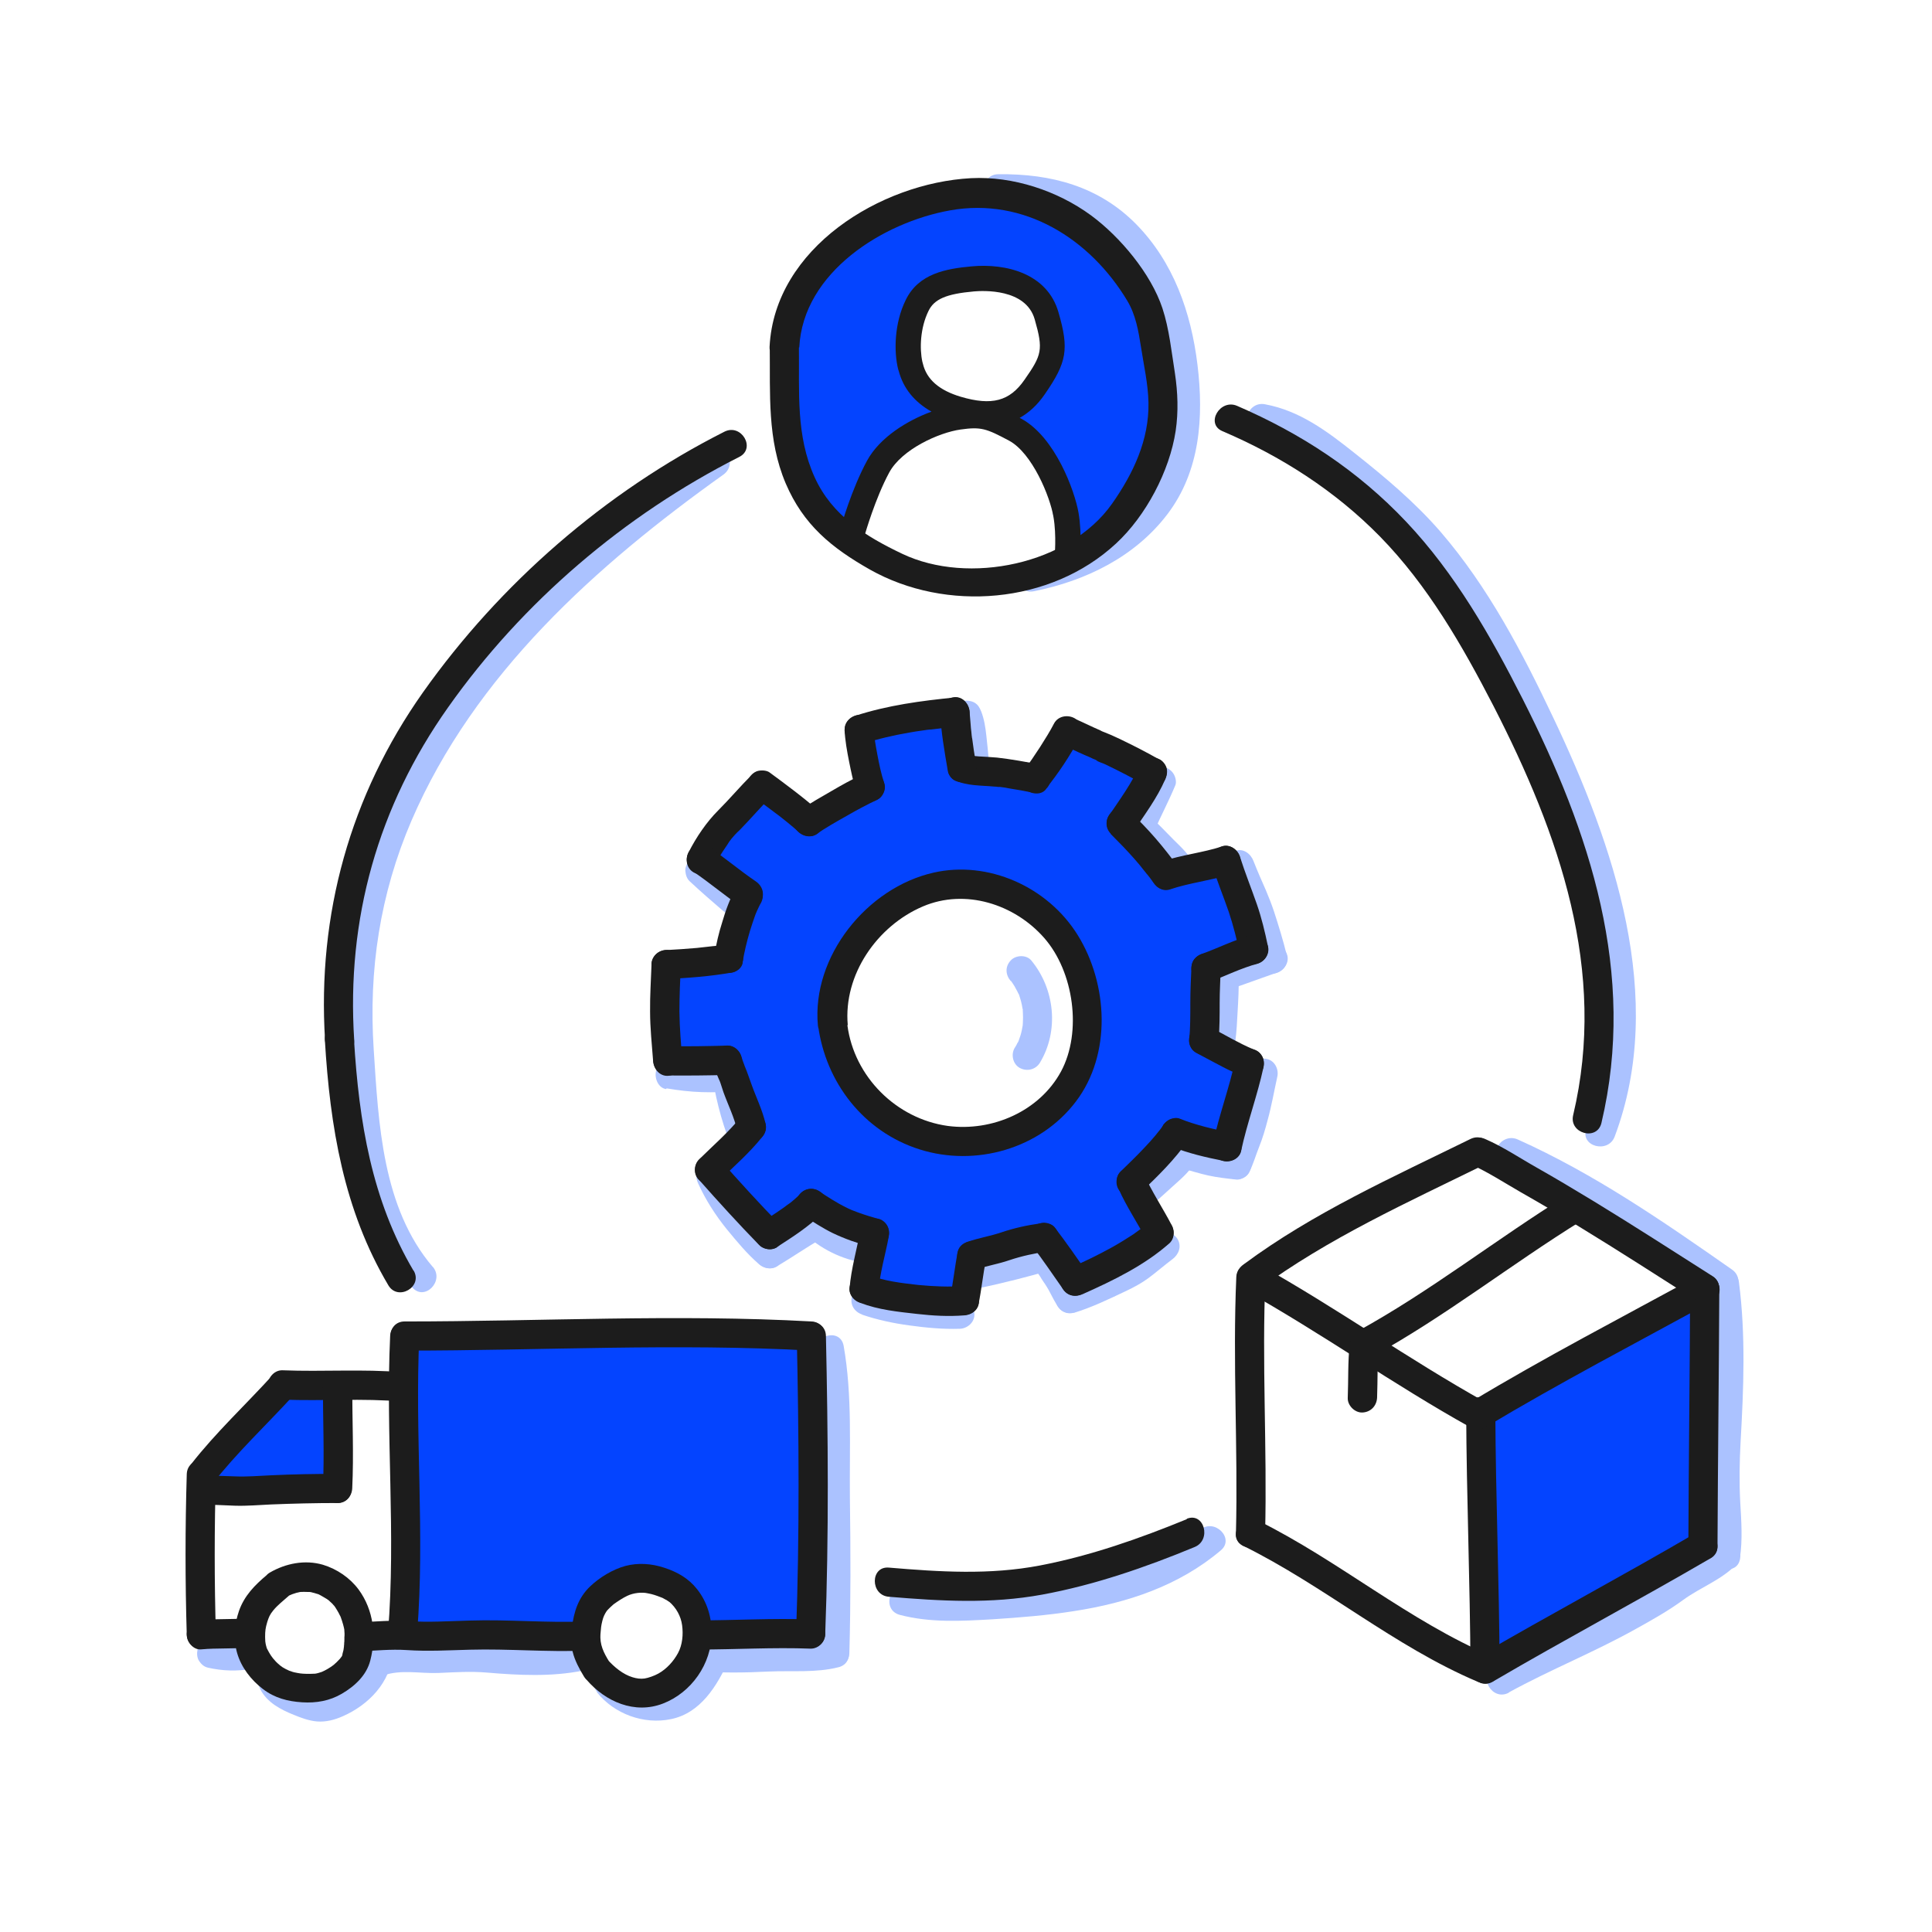 <?xml version="1.0" encoding="utf-8"?>
<!-- Generator: Adobe Illustrator 28.0.0, SVG Export Plug-In . SVG Version: 6.00 Build 0)  -->
<svg version="1.1" xmlns="http://www.w3.org/2000/svg" xmlns:xlink="http://www.w3.org/1999/xlink" x="0px" y="0px"
	 viewBox="0 0 1080 1080" style="enable-background:new 0 0 1080 1080;" xml:space="preserve">
<style type="text/css">
	.st0{fill:#ABC2FF;}
	.st1{fill:#0444FF;}
	.st2{fill:#1C1C1C;}
</style>
<g id="Layer_1">
	<g>
		<path class="st0" d="M532.6,402.1c1.3,3.3,2,6.6,2.5,10l-0.3-2.2c0.6,4.9,1,9.8,1.5,14.7c0.2,2.2,0.8,4.1,2.4,5.8
			c1.4,1.4,3.7,2.5,5.8,2.4c4-0.2,8.6-3.6,8.2-8.2c-0.4-4.6-0.8-8.7-1.3-13.1c-0.5-4.7-1.2-9.4-2.9-13.8c-0.9-2.1-1.7-3.7-3.7-4.9
			c-1.7-1-4.4-1.4-6.3-0.9c-2,0.5-3.9,1.9-4.9,3.7c-1,1.9-1.6,4.2-0.9,6.3V402.1z"/>
		<path class="st0" d="M641.2,434.6c0,0-0.2,0.4-0.2,0.6l0.9-2c-3.3,7.7-7.2,15.2-10.7,23c-0.9,2.1-1.4,4-0.9,6.3
			c0.5,1.9,2,3.9,3.7,4.9c1.9,1,4.1,1.5,6.3,0.9c1.9-0.6,4-1.9,4.9-3.7c3.8-8.6,8.2-16.9,11.8-25.6c0.8-1.8,0.1-4.7-0.9-6.3
			c-1-1.7-2.9-3.3-4.9-3.7c-2.1-0.4-4.5-0.3-6.3,0.9l-1.6,1.3c-1,1-1.7,2.2-2.1,3.6V434.6z"/>
		<path class="st0" d="M624.8,460.4c4.7,6.4,10.8,11.5,16.2,17.2c2,2.1,4,4,6.1,6c1.1,1,2.1,2.1,3,3.1c0.4,0.6,0.9,1,1.3,1.5
			c0.2,0.3,1,1.3,0,0s-0.2-0.3,0,0c1.2,1.7,2.7,3.1,4.9,3.7c2,0.5,4.6,0.3,6.3-0.9c3.5-2.3,5.6-7.4,2.9-11.2
			c-3.5-5.1-8.4-9.1-12.6-13.6c-2.5-2.6-5.1-5.2-7.7-7.7c-1.3-1.2-2.6-2.5-3.8-3.8c-0.7-0.6-1.2-1.3-1.9-2c-0.3-0.3-0.5-0.6-0.9-1
			c-0.4-0.4-0.2-0.2,0.6,0.9c-0.2-0.2-0.3-0.4-0.5-0.7c-1.3-1.7-2.7-3.1-4.9-3.7c-2-0.6-4.6-0.3-6.3,0.9c-3.4,2.2-5.7,7.5-2.9,11.2
			H624.8z"/>
		<path class="st0" d="M676,545.6c0.1,6.9-0.2,13.6-0.6,20.5c-0.3,5.1-0.6,10.3-1.2,15.5c-0.2,2,1.1,4.5,2.4,5.8
			c1.4,1.4,3.7,2.5,5.8,2.4c2.1-0.1,4.4-0.8,5.8-2.4c1.5-1.7,2.1-3.5,2.4-5.8c0.7-5.1,0.9-10.3,1.2-15.5c0.4-6.9,0.8-13.6,0.6-20.5
			c0-4.2-3.7-8.4-8.2-8.2C679.7,537.7,675.9,541,676,545.6"/>
		<path class="st0" d="M643.7,673.9l15.5-14c2.8-2.5,5.3-5.1,7.6-8.2c1-1.3,1.9-2.6,2.8-3.9c0.4-0.6,0.9-1.3,1.3-1.9
			c0.2-0.2,0.4-0.5,0.7-0.9c-1.1,1.9-0.4,0.5,0,0c1.4-1.7,2.4-3.5,2.4-5.8c0-2-0.9-4.4-2.4-5.8c-3.1-2.7-8.6-3.5-11.5,0
			c-2.4,2.8-4.4,5.9-6.5,8.9c-0.2,0.3-0.5,0.6-0.8,1c0.2-0.3,1.1-1.3,0.3-0.4c-0.5,0.5-1.1,1.2-1.6,1.7c-1.2,1.2-2.5,2.4-3.8,3.6
			l-15.5,14c-3.2,2.8-3.2,8.7,0,11.5C635.5,677.1,640.3,677,643.7,673.9"/>
		<path class="st0" d="M658.5,654.9c1.5-1.2,2.9-2.5,4.2-3.9c1.9-1.9,3.4-3.9,4.9-5.9c0.5-1,0.9-2,1-3c0.2-1.1,0.2-2.2-0.1-3.3
			c-0.2-1.1-0.8-2-1.4-2.8c-0.5-0.9-1.3-1.6-2.3-2.1l-2-0.9c-1.4-0.4-2.9-0.4-4.4,0l-2,0.9c-1.2,0.8-2.2,1.7-2.9,2.9
			c0,0-0.1,0.1-0.2,0.2l1.3-1.6c-2.3,2.9-4.9,5.6-7.7,7.9c-0.8,0.8-1.3,1.6-1.7,2.6c-0.5,1-0.8,2.1-0.6,3.2c0,1.1,0.2,2.2,0.6,3.2
			c0.3,1,0.9,1.8,1.7,2.6c1.5,1.4,3.6,2.5,5.8,2.4l2.2-0.3C656.3,656.5,657.5,655.8,658.5,654.9"/>
		<path class="st0" d="M547.3,720.1c13.6-2.9,27.1-6.3,40.5-10.2c4.1-1.2,7.1-5.8,5.7-10c-1.4-4.2-5.7-7-10-5.7
			c-13.4,3.9-26.9,7.4-40.5,10.2c-4.1,0.9-7,6-5.7,10C538.7,718.9,542.9,721,547.3,720.1"/>
		<path class="st0" d="M564.7,711.1l16.8-5.9c2.1-0.8,3.8-1.9,4.9-3.7c1-1.7,1.4-4.4,0.9-6.3c-0.5-2-1.9-3.9-3.7-4.9
			c-1.9-1-4.2-1.5-6.3-0.9l-16.8,5.9c-2.1,0.8-3.8,1.9-4.9,3.7c-1,1.7-1.4,4.4-0.9,6.3c0.5,2,1.9,3.9,3.7,4.9
			C560.3,711.2,562.7,711.8,564.7,711.1"/>
		<path class="st0" d="M445.9,685.7c8.5,9.6,20.2,16.5,32.8,19.4c4.1,1,9-1.3,10-5.7c1-4.1-1.2-9-5.7-10c-2.7-0.7-5.3-1.4-7.8-2.4
			c-0.3-0.1-0.8-0.3-1.1-0.4c0.2,0.1,1.6,0.8,0.7,0.2c-0.7-0.3-1.3-0.5-2-0.9c-1.3-0.6-2.5-1.3-3.7-2.1c-1.2-0.6-2.3-1.4-3.4-2.2
			c-0.5-0.4-1.2-0.9-1.7-1.2c-0.9-0.6,1.3,1.1,0.5,0.4c-0.3-0.2-0.6-0.5-0.9-0.8c-2.2-1.9-4.2-3.8-6.1-5.9c-2.8-3.3-8.7-3.2-11.5,0
			c-3.1,3.4-3,8.2,0,11.5L445.9,685.7z"/>
		<path class="st0" d="M422.4,630.1c-2.3-6.4-4-12.9-5.6-19.6c-0.8-3.4-1.4-6.7-2.1-10.1c-0.3-1.7-0.5-3.5-0.9-5.2
			c0-0.4-0.1-0.9-0.2-1.3c0.1,1.1,0.2,1.2,0,0.3c0-0.8-0.2-1.6-0.3-2.4c-0.4-4.2-3.5-8.4-8.2-8.2c-4,0.2-8.6,3.6-8.2,8.2
			c1.5,14.4,4.6,28.8,9.5,42.6c1.4,4,5.7,7.1,10,5.7c3.9-1.3,7.2-5.8,5.7-10L422.4,630.1z"/>
		<path class="st0" d="M685.1,485.5c2.4,6.3,5,12.5,7.7,18.7c0.2,0.7,0.5,1.2,0.9,1.9c0,0.2,0.7,1.5,0.1,0.2c-0.6-1.3,0,0,0.1,0.4
			c0.2,0.4,0.3,0.9,0.5,1.3c0.8,2,1.4,3.9,2.1,5.9c2.7,7.9,5.2,16.1,7.1,24.3c1,4.1,6,7.1,10,5.7c4.4-1.4,6.8-5.6,5.7-10
			c-2-8.2-4.5-16.3-7.1-24.3c-1.3-3.9-2.8-7.8-4.5-11.8c-2.6-5.9-4.6-10.4-7-16.5c-1.5-4-5.6-7.2-10-5.7c-3.9,1.3-7.3,5.8-5.7,10
			V485.5z"/>
		<path class="st0" d="M687.2,553.1c8.9-3,17.7-6.3,26.6-9.4c4-1.4,7.1-5.7,5.7-10c-1.3-4-5.8-7.2-10-5.7
			c-8.9,3.1-17.7,6.3-26.6,9.4c-4,1.4-7.1,5.7-5.7,10C678.5,551.5,683,554.6,687.2,553.1"/>
		<path class="st0" d="M660.5,653.1c5,1.3,9.9,2.9,14.9,4c5,1.1,10.4,1.7,15.8,2.3c2,0.2,4.5-1.1,5.8-2.4c1.4-1.4,2.5-3.7,2.4-5.8
			c-0.1-2.1-0.8-4.4-2.4-5.8c-1.6-1.5-3.5-2.2-5.8-2.4c-1.7-0.2-3.4-0.3-5.1-0.5l2.2,0.3c-8.1-1.1-15.7-3.3-23.5-5.4
			c-4.1-1.1-9,1.4-10,5.7c-1,4.2,1.3,8.8,5.7,10H660.5z"/>
		<path class="st0" d="M698.3,655.3c2.3-4.5,3.7-9.6,5.6-14.3c1.9-4.7,3.4-9.8,4.7-14.8c2.2-7.9,3.6-16.1,5.4-24.2
			c1-4.1-1.3-9-5.7-10c-4.1-1-9,1.2-10,5.7c-1.7,7.7-3.2,15.6-5.2,23.3c-1.2,4.7-2.6,9.4-4.4,13.9c-0.9,2.4-2,4.7-2.8,7.1
			c-0.3,1-0.6,2-1,3c-0.2,0.6-0.3,1-0.5,1.5c-0.4,1.3,0.8-1.5-0.2,0.4c-2,3.8-1.1,9,2.9,11.2C690.8,660.2,696.3,659.3,698.3,655.3"
			/>
		<path class="st0" d="M600.3,733.9c9.9-3,19.4-7.6,28.7-12c4.5-2.1,8.8-4.4,12.8-7.3c4.6-3.4,9.3-7.5,13.6-10.7
			c3.5-2.6,5.3-7.1,2.9-11.2c-2.1-3.5-7.6-5.5-11.2-2.9c-2.6,2-5.2,4-7.7,6.1c-1.1,0.9-2.1,1.6-3.2,2.5c-0.5,0.4-1.1,0.9-1.6,1.3
			c0.6-0.5-0.1,0-0.3,0.3c-4,3-8.3,5.3-12.8,7.4c-4.6,2.1-8.9,4.1-13.4,6.1c-1.3,0.5-3.3,1.4-5.7,2.3c-2.2,0.9-4.2,1.6-6.4,2.3
			c-4.2,1.3-6.9,5.7-5.7,10c1.2,4.4,5.8,7,10,5.7L600.3,733.9z"/>
		<path class="st0" d="M481.9,734.9c8.5,2.9,17.4,4.8,26.3,6c9.4,1.3,18.8,2.2,28.3,1.9c4.2-0.1,8.4-3.6,8.2-8.2
			c-0.2-4.6-3.6-8.4-8.2-8.2c-4.1,0.1-8.2,0-12.3-0.2c-2.2-0.1-4.5-0.3-6.6-0.6c-1.1-0.1-2.3-0.2-3.4-0.3c-0.5,0-1.1-0.1-1.7-0.2
			c-1.4-0.2,0,0-0.8-0.1c-8.6-1.3-17.3-3-25.5-5.9c-4-1.4-9.1,1.6-10,5.7c-1.1,4.6,1.4,8.5,5.7,10V734.9z"/>
		<path class="st0" d="M390.2,661.4c4.2,9.3,9.8,18,16.2,25.9c5.6,6.8,11.2,13.6,17.9,19.4c3.3,2.8,8.4,3.4,11.5,0
			c2.8-3,3.5-8.6,0-11.5c-6.5-5.6-12.1-12.4-17.5-18.9c-0.5-0.6-1.1-1.3-1.5-2c-0.2-0.3-0.5-0.5-0.8-0.9c1.2,1.9,0.2,0.3,0-0.1
			c-1.5-2.1-2.9-4.2-4.2-6.4c-2.7-4.4-5.2-8.9-7.4-13.6c-1.9-3.9-7.7-5.1-11.2-2.9c-4,2.6-4.9,7-2.9,11.2V661.4z"/>
		<path class="st0" d="M434.2,707.9c8.5-4.9,16.6-10.7,25-15.4c3.7-2.1,5.3-7.5,2.9-11.2c-2.4-3.7-7.2-5.2-11.2-2.9
			c-8.5,4.9-16.5,10.7-25,15.4c-3.7,2.1-5.3,7.5-2.9,11.2C425.4,708.6,430.2,710.2,434.2,707.9"/>
		<path class="st0" d="M372.6,608.4c6.5,1.1,13.1,1.9,19.7,2.1c6.6,0.2,13.3,0.2,19.4-1.9c4-1.3,7.1-5.7,5.7-10
			c-1.3-4-5.7-7.1-10-5.6c-1.1,0.3-2.3,0.6-3.4,0.9c-0.3,0-0.6,0-1.1,0.2c-0.9,0.2,2.3-0.2,0.6,0c-0.6,0-1.4,0.1-2.1,0.2
			c-3.1,0.2-6.1,0.2-9.3,0.1c-3.2-0.1-6-0.3-9-0.6c-1.4-0.1-2.9-0.3-4.4-0.5c-1.1-0.1,2,0.3,0.9,0.1c-0.3,0-0.6,0-1-0.1
			c-0.6,0-1.2-0.2-1.9-0.3c-2.3-0.3-4.2-0.3-6.3,0.9c-1.7,1-3.3,2.9-3.7,4.9c-0.9,3.9,1.2,9.4,5.7,10L372.6,608.4z"/>
		<path class="st0" d="M385.5,492.6c6.1,5.7,12.3,11.1,18.5,16.4c1.6,1.4,3.5,2.4,5.8,2.4c2,0,4.4-0.9,5.8-2.4
			c1.4-1.5,2.5-3.6,2.4-5.8c-0.1-2.2-0.8-4.4-2.4-5.8c-6.3-5.3-12.4-10.9-18.5-16.4c-1.5-1.4-3.6-2.4-5.8-2.4c-2,0-4.4,0.9-5.8,2.4
			c-1.4,1.5-2.5,3.6-2.4,5.8C383.3,489,383.9,491.1,385.5,492.6"/>
		<path class="st0" d="M603.9,720.3c0,0-0.2-0.2-0.3-0.3l1.3,1.6c-1.5-2.1-2.6-4.5-3.8-6.8c-1.4-2.7-2.9-5.2-4.9-7.6l1.3,1.6
			c-1.1-1.4-1.7-3.1-2.7-4.5c-1.5-2.1-3.1-3.9-4.8-6l1.3,1.6c-0.9-1.2-1.7-2.4-2.4-3.8l0.9,2c0,0-0.2-0.5-0.3-0.9
			c-1.2-4.1-5.8-7.1-10-5.7c-4.2,1.4-7,5.7-5.7,10c1.4,4.8,5,8.4,7.9,12.2l-1.3-1.6c0.8,1,1.3,1.9,1.9,2.9c0.9,1.5,1.9,2.8,2.9,4.1
			l-1.3-1.6c3.4,4.5,4.9,9.9,8.6,14.1c2.8,3.3,8.7,3.1,11.5,0c3.2-3.5,2.9-8.1,0-11.5H603.9z"/>
		<path class="st0" d="M565.1,548.3C565.5,548.9,565.6,548.9,565.1,548.3c0.3,0.3,0.5,0.8,0.8,1.1c0.5,0.9,1.2,1.7,1.6,2.6
			c0.4,0.8,0.9,1.6,1.3,2.4c0.2,0.5,0.5,1.1,0.8,1.5c-0.3-0.8-0.3-0.6,0,0c0.6,1.9,1.2,3.7,1.6,5.7c0.2,0.9,0.3,1.9,0.5,2.7
			c0-1.3,0.2,1.2,0,0c0,0.5,0.1,1.2,0.1,1.7c0.1,1.9,0.1,3.7,0,5.6c0,0.5-0.1,1.2-0.1,1.7c0,1.2,0.2-1.3,0-0.1
			c-0.2,0.9-0.3,1.8-0.5,2.7c-0.4,2-1,3.8-1.7,5.7c-0.3,0.7-0.3,0.8,0,0c-0.2,0.5-0.4,1.1-0.8,1.5c-0.4,1-1,1.9-1.5,2.7
			c-2.2,3.7-1,9.1,2.9,11.2c3.9,2.1,8.8,1,11.2-2.9c10.8-17.9,8.4-41.2-4.8-57.2c-2.7-3.3-8.7-3.1-11.5,0c-3.3,3.5-2.9,8.1,0,11.5
			L565.1,548.3z"/>
		<path class="st0" d="M557.8,113.7c25.6-0.3,47.2,4.4,65.7,23.3c18.4,18.9,27.1,44.9,29.8,70.7c2.7,25.8,1.6,49.7-14.3,70.4
			c-15.9,20.7-40.4,31.6-65.4,36.6c-10.3,2.1-6,17.9,4.4,15.8c29-5.8,56.6-19.3,74.7-43.2c18.1-23.9,20.3-53.9,16.7-83.4
			c-3.6-29.5-13.5-57.4-34.2-78.5c-20.7-21.1-47.4-28.4-77.2-28c-10.4,0.1-10.6,16.4,0,16.3L557.8,113.7z"/>
		<path class="st0" d="M840.2,651.1c42.8,19.1,81.3,45.9,119.7,72.7c8.6,6,16.8-8.2,8.3-14.1c-38.3-26.8-76.9-53.5-119.7-72.7
			C839,632.7,830.6,646.7,840.2,651.1"/>
		<path class="st0" d="M972.6,871.1c1.6-10.4,0.8-21,0.2-31.4c-0.6-11.4-0.4-22.4,0.2-33.8c1.7-29.7,2.9-59.4-0.9-89
			c-1.3-10.2-17.6-10.4-16.3,0c3.7,28.7,2.6,57.5,1,86.3c-0.7,11.2-1.2,22.2-0.5,33.4c0.5,9.9,2.2,20.5,0.6,30.4
			c-1.5,9.9,14,14.7,15.8,4.4L972.6,871.1z"/>
		<path class="st0" d="M843.4,946.1c23.3-12.8,48-22.6,71.2-35.6c9-5,18.1-10.1,26.4-16.2c9.8-7.1,20.9-10.9,29.5-19.6
			c7.4-7.5-4.1-19-11.5-11.5c-7.9,7.9-18.7,11.6-27.7,18.2c-8.4,6.1-17.9,11.2-27,16.2c-22.5,12.4-46.6,22.1-69.1,34.5
			c-9.3,5.1-1,19.1,8.3,14.1L843.4,946.1z"/>
		<path class="st0" d="M456,756.7c2.4,13.7,2.2,27.7,2.4,41.7c0.2,13.9,0.4,28.3,0.5,42.3c0.3,27.7,0.3,55.6-0.4,83.4
			c-0.3,10.6,16,10.4,16.3,0c0.8-28.8,0.7-57.7,0.3-86.6c-0.3-28.9,1.4-57.5-3.5-85.2c-1.9-10.3-17.5-6-15.8,4.4L456,756.7z"/>
		<path class="st0" d="M464.5,916.3c-11.6,2.8-24.3,1.3-36.3,1.8c-12.8,0.5-25.7,0.8-38.7-0.2c-4.4-0.3-8.2,4-8.2,8.2
			c0,4.7,3.7,7.8,8.2,8.1c13.4,1,26.8,0.9,40.1,0.2c13.3-0.6,26.4,0.8,39.1-2.4c10.2-2.5,5.9-18.3-4.4-15.8H464.5z"/>
		<path class="st0" d="M333.7,946c9.6,12.1,26.2,18.2,41.4,15c16.6-3.4,25.7-18.6,32.3-32.9c1.9-4,1.1-8.8-2.9-11.2
			c-3.6-2.1-9.3-1.1-11.2,2.9c-1.4,2.9-2.8,6-4.4,8.8c-1.3,2.4-3.4,5.9-4.6,7.4c-3.8,5-7.6,7.7-12.9,8.9c-0.2,0-2.2,0.4-1.3,0.3
			s-1.2,0-1.4,0.1h-4.1c-2.4,0,1.2,0.3-1.1-0.1c-0.6-0.1-1.4-0.2-2.1-0.4c-1.4-0.3-2.7-0.8-4-1.2c-4.4-1.6-8.6-4.8-12.2-9.4
			c-2.7-3.5-8.7-2.8-11.5,0c-3.4,3.4-2.7,8.1,0,11.5V946z"/>
		<path class="st0" d="M145.6,944.5c3.9,7.3,11.2,11.1,18.6,14.1c4.2,1.7,8.4,3.3,13,3.7c5,0.4,9.9-0.9,14.4-2.9
			c14.4-6.3,26.8-19,27.9-35.3c0.3-4.4-3.9-8.2-8.2-8.2c-4.7,0-7.8,3.7-8.2,8.2v0.9c0-0.6,0-0.6,0,0c-0.1,0.7-0.3,1.4-0.4,2.1
			c-0.1,0.5-0.3,1.1-0.5,1.6c-0.8,2.4,0.3-0.5-0.3,0.8c-0.6,1.2-1.2,2.3-1.9,3.3c-1,1.5-0.8,1.1-1.9,2.4c-3.8,4.2-7.4,6.7-12.7,9.2
			c-2.3,1.1-4.7,1.9-7.1,1.6c-2.8-0.2-5.9-1.7-8.5-2.7c-0.3-0.1-1.7-0.8-0.8-0.3c-0.6-0.3-1.3-0.5-2-0.9c-1.2-0.5-2.3-1.2-3.4-1.9
			c-0.1,0-1.7-1.2-1.2-0.8c0.4,0.3-1.1-1-1.1-1c-0.3-0.3-0.8-0.8-1.1-1.2c0.8,1.1-0.6-1.1-0.6-1.1c-2.1-3.9-7.4-5.1-11.2-2.9
			C144.6,935.5,143.5,940.5,145.6,944.5"/>
		<path class="st0" d="M214.2,936.6c10.2-3.5,20.4-1,30.9-1.4c9.3-0.4,18.1-1,27.3-0.2c17.5,1.5,36,2.4,53.3-1.1
			c10.2-2.1,6-17.9-4.4-15.8c-17.1,3.5-35.6,1.4-52.8,0.1c-8.6-0.6-17.1,0.4-25.8,0.6c-5.1,0.1-10.1-0.3-15.2-0.8
			c-6.1-0.4-12,0.8-17.7,2.7C199.9,924.2,204.1,939.9,214.2,936.6"/>
		<path class="st0" d="M116,932.2c4.1,0.9,8.3,1.5,12.5,1.6c4.2,0.1,8.4-0.2,12.5-0.9c1.9-0.3,3.9-2.2,4.9-3.7
			c1-1.7,1.4-4.4,0.9-6.3c-0.5-2-1.9-3.9-3.7-4.9l-2-0.9c-1.4-0.4-2.9-0.4-4.4,0c-0.4,0-0.8,0.1-1.2,0.2l2.2-0.3
			c-4.8,0.6-9.7,0.6-14.5,0l2.2,0.3c-1.7-0.2-3.4-0.5-5-0.9c-2.2-0.4-4.4-0.3-6.3,0.9c-1.7,1-3.3,2.9-3.7,4.9
			c-0.4,2.1-0.3,4.5,0.9,6.3c1.1,1.7,2.8,3.3,4.9,3.7L116,932.2z"/>
		<path class="st0" d="M502.9,902.7c17.1,4.5,34.5,3.5,51.9,2.5c15.4-1,30.6-2.2,45.7-4.6c29.8-4.6,58.5-14.1,81.9-33.9
			c8.1-6.7-3.6-18.3-11.5-11.5c-21.1,17.7-47.9,25.6-74.7,29.6c-13.7,2.1-27.5,3-41.4,3.9c-15.9,1-32,2.2-47.6-1.8
			C497.1,884.3,492.8,899.9,502.9,902.7"/>
		<path class="st0" d="M620.5,889.6c0,0,2.8-1.1,0.6-0.3c0.5-0.2,1.1-0.4,1.6-0.6c1.2-0.5,2.5-1,3.7-1.5c2.4-1,4.8-1.9,7.3-2.7
			c5-1.7,10-3.3,15.1-4.6c4.1-1.1,7.1-5.9,5.7-10s-5.7-6.9-10-5.7c-11.1,2.9-21.8,6.9-32.3,11.4c-1.7,0.8-3.3,3.1-3.7,4.9
			c-0.5,2-0.3,4.6,0.9,6.3c1.2,1.7,2.8,3.3,4.9,3.7c2.3,0.5,4.1,0,6.3-0.9H620.5z"/>
		<path class="st0" d="M702.8,241.7c20.5,3.7,36,17.5,51.7,30.3c14.6,11.9,28.4,24.3,40.6,38.5c24.9,29.4,42.6,64.3,59,98.9
			c31.9,67.2,60.3,148.2,32.7,221.6c-3.7,9.8,12.1,14.1,15.8,4.4c29.2-77.6-0.6-163.2-34.3-234.2c-17.4-36.7-36.4-73-63-103.9
			c-14.4-16.6-31.1-30.6-48.3-44.2c-15.1-12-30.4-23.5-49.8-27.1C696.9,224,692.4,239.7,702.8,241.7"/>
		<path class="st0" d="M241.9,708.2c-28.2-33.1-30.3-80.1-33-121.6c-2.9-44.3,3.5-86.8,21.1-127.8
			c35.2-81.8,103.3-142.8,174.4-193.5c8.5-6.1,0.3-20.2-8.3-14.1C319.8,305.6,247.8,370.9,212,459.7
			c-18.2,45.2-22.3,90.9-18.5,139.1c3.3,42.7,8.1,87,36.9,120.8c6.9,8.1,18.3-3.6,11.5-11.5V708.2z"/>
		<path class="st0" d="M465.1,915.5c-0.1-1.3,0-2.6,0-3.9l-0.3,2.2c0.2-1.5,0.7-3,1.2-4.5l-0.9,2c0,0,0.2-0.5,0.3-0.8
			c0.5-1,0.9-2,1-3.1c0.2-1.1,0.2-2.2-0.1-3.3c-0.2-1.1-0.8-2-1.4-2.8c-0.6-0.9-1.3-1.6-2.3-2.1c-1.9-1-4.1-1.5-6.3-0.9l-2,0.9
			c-1.2,0.8-2.2,1.7-2.9,2.9c-1,2.1-1.9,4.1-2.3,6.4c-0.4,2.3-0.7,4.6-0.4,6.9c0,1.1,0.2,2.2,0.6,3.2c0.3,1,0.9,1.9,1.7,2.6
			c0.8,0.8,1.6,1.3,2.6,1.7c1,0.5,2.1,0.8,3.2,0.7c2.1,0,4.4-0.8,5.8-2.4l1.3-1.6c0.8-1.3,1.1-2.6,1.1-4.1H465.1z"/>
		<path class="st1" d="M604.6,597c-7.2,20-29.9,29.6-45.9,41.4c-1.4,1.1-2.6,2.2-3.6,3.5c-12,0.5-26.9-6.5-35.9-9.7
			c-15.4-5.2-40-11.4-46.9-27.7c-10.9-25.2-7.8-54.9,3.2-80c0.8-0.6,1.6-1.4,2.4-2.3c8.6-10.2,19.4-21.9,31.9-27.3
			c6.7-2.9,15.1-2.2,22.3-2.1c8.1,0,16.1,0.4,24.1,1.7c3.4,0.5,7.9,0.8,11,2.5c1.3,0.6,4.2,4.5,5.9,6.2c4.9,5,11,8.5,16.1,13.3
			c4.1,3.9,6.4,9.2,9.5,14c2.6,4,5.4,7.5,8.7,10.8c1.2,18.9,3.9,38.3-2.4,55.9L604.6,597z M671.5,540.4l12.5-3.8c7-2.2,12-7.8,13-15
			c0.8-5.8-1.4-12.6-6.2-16.4c1.3-7.4-1.5-15.8-8.5-19.5c-7.4-3.9-14.7-2.5-21.1,2.3c-2.6-0.3-5.3-0.2-7.7,0.3
			c-0.9,0.2-1.7,0.7-2.6,1H649c-4.9-9.7-12.4-17.7-21.8-23.5c-0.8-0.4-1.5-0.8-2.4-1.1c-0.9-1.3-1.9-2.6-2.8-3.9
			c0-0.1,0.1-0.3,0.2-0.4c0.7-1.2,1.4-2.3,2.2-3.4c0-0.1,0-0.1,0.2-0.2c0.3-0.4,0.8-0.9,1.1-1.3c0.3-0.3,0.6-0.6,0.9-0.9
			c0,0,0.1-0.1,0.2-0.2c1.1-0.5,2.3-1.1,3.4-1.7h0.2c1.3-0.9,2.5-1.7,3.7-2.8c6.9-5.9,6.5-17.1,1.4-23.7c-4.9-6.3-11.6-7.7-18.6-6.2
			c-1.7-2-3.9-3.7-6.4-4.8c-7.9-3.4-18.3-0.5-22.7,7.4c-0.8,1.4-1.3,2.9-1.7,4.4c-0.1,0.5-1.2,3.4-1.3,3.9c-0.6,1.3-1.3,2.6-2,3.8
			c-0.4,0.6-0.9,1.3-1.3,2l-0.2,0.2c-1,1-1.9,2-2.8,2.8c-10.1-5.2-21.2-8.7-32.7-8.7c-2.3,0-4.6,0.2-6.7,0.5c-0.3-0.2-0.7-0.3-1-0.5
			c-0.9-0.5-1.7-1.1-2.6-1.6c0-0.9,0-1.6-0.1-2.5c-0.1-3.2-0.1-6.3,0-9.4c0.3-13.6-15.7-22.6-27.2-15.7c-3.4,2.1-3.9,1.6-7.7,1.1
			c-6.9-0.9-14.1,5.2-16.6,11.1c-2.9,7.2-1.1,13.8,3.7,19.8c-2.4-2.9-0.6,3.5-0.5,7.4c-1,0.3-2,0.5-2.9,0.8
			c-3.2,0.8-6.4,1.4-9.5,2.5c-10.8,3.5-19.9,8.7-28.6,15.1c-3.6-2.5-6.6-5.8-9.3-9.1c-4.4-5.5-13.9-6.3-19.8-3.7
			c-7.1,3.1-10.3,9-11.1,16.5c0,0.9-2.9,2.9-3.1,3.1c-5.5,4.7-7.2,15.9-2.8,21.9c4.6,6.3,9.7,10.9,16.2,13.8
			c0.1,0.1,0.3,0.2,0.5,0.4c-6.1,7.9-10.7,17-13.4,26.8c-0.7,2.4-1.2,4.8-1.6,7.2c-2.9,0.1-5.7,0.9-8.3,2.4
			c-0.2,0.1-0.4,0.2-0.6,0.3c-1.1-0.2-2.2-0.4-3.4-0.4h-0.7c-1.4,0-3.8,0.3-5.1,0.8c-1.2,0.3-3.5,1.3-4.6,2
			c-2.2,1.3-3.8,2.9-5.3,4.9c-1.7,2.3-1.3,1.5-2.5,4.2c-1.1,2.7-0.9,2.1-1.3,5c-0.4,1.6-0.4,3.1,0,4.8c0,0.9,0.2,1.7,0.3,2.6
			c0.3,1.4,1.3,3.5,2,4.7c0.1,0.2,0.2,0.4,0.3,0.7c0.1,0.4,0.2,0.9,0.3,1.4v1.5v0.3v0.2v0.3c-0.3,1.5-0.5,3.2-0.6,4.8
			c0,2.5,0.4,4.8,1.5,7c0.8,2.3,2,4.1,3.7,5.8c1.2,1,2.4,1.9,3.7,2.8c2.1,1.3,4.4,2.1,6.7,2.2c1.6,0.4,3.2,0.4,4.8,0
			c1.4,0,2.7-0.4,4-0.9h0.2c1.4-0.1,2.7-0.3,4.1-0.5c1.2,0.2,2.4,0.3,3.7,0.2c0.6,0,1.3,0,1.9-0.2c3.7,11.2,8.5,22.2,13.8,32.7
			c0.7,1.4,1.5,2.6,2.4,3.6c-3.5,3.8-7.3,7.4-11.4,10.6c-10.5,7.9-12.7,23.7,0,31.2c3.4,2,5.7,4.4,8.2,7.5
			c5.1,6.5,15.4,6.1,21.9,2.8c5-2.5,9.1-5.9,12.5-9.8c9.3,5,19.1,9,29.1,12.2c0.3,6.3,1.1,12.6-1.1,19c-3.6,10.8,6.1,23.5,17.4,22.9
			c8.4-0.4,16.8-0.3,25.3,0.3c14.8,1.1,21-15.9,15.7-27.2c-0.6-1.3,15-3.8,16.6-4c8.9-1.3,18-2.7,26.9-4c2.7,4.2,5.3,8.6,7.6,13.1
			c5,9.8,21.2,12.4,28.4,3.7c3.4-4.1,5.2-5,10.6-5.9c6.9-1.1,12.2-8.7,12.9-15c0.9-7.7-2.5-13.5-8.6-18.1c-2.8-2.1-4.8-5.1-6.2-8.3
			c1.1-1,2.2-1.9,3.3-2.8c4.4-3.6,8.9-7.1,13.3-10.8c4.7-3.8,9-7.8,13.1-12.2c2.6,1.3,5.2,2.5,7.8,3.7c7.5,3.3,15.8,3.3,21.9-2.8
			c5.1-5.1,7.3-15,3-21.4c8.6-11.9-0.2-27.4-14.6-28.7c-1.6-0.1-3.3-0.3-5-0.4c-0.2-1.6-0.4-3.4-0.4-4.9c0-1.2-0.1-2.4-0.2-3.7
			c1.2-5,2.3-10,3.1-15.2c0.9-5.8,0-11.4-3.2-15.7v-0.4c0.3-1.5,0.4-3,0.4-4.5H671.5z"/>
		<path class="st1" d="M642.2,185.8c-0.2-3.3-0.4-6.5-1-9.8c-1.4-8.5-5.3-16.5-10.5-23.4c-10-13.1-22.2-24.2-37.1-31.4
			c-2.8-1.4-5.9-2.4-8.9-2.8c-0.4-0.5-0.9-1.1-1.3-1.6c-4.5-4.1-9.8-6.4-16-6.6c-7.4-0.2-14.8-0.4-22.2-0.4
			c-8.6,0-17.7,0.6-25.8,3.8c-2,0.4-3.6,1.3-5.2,2.3c-7.7-2.2-16.5-1.1-21.9,5.4c-4.4,5.4-9.8,9.8-14.4,15c-1.7,2-3.3,3.9-4.7,6
			c-5.6,1.5-10.1,5.2-13.4,10.4c-2.4,1.7-4.5,3.9-5.9,6.6c-5.6,10.1-9.1,21.2-10.3,32.8c-0.6,1.3-1.1,2.7-1.5,4.1
			c-3.3,14.3-3.5,28.5-0.3,42.8c1.5,6.6,3.8,13.7,7.7,19.3c-6.4,13.4,0,33.2,19.4,33.2c18.3,0,24.8-17.7,20.3-30.9
			c1-1.2,1.9-2.5,2.6-3.8c2.4-1.7,4.5-3.9,6-6.5c0.2-0.3,0.4-0.6,0.6-1c0.1-0.2,0.3-0.3,0.4-0.5c1.2,0,2.4,0,3.7-0.3
			c3.1-0.1,5.8-1,8.4-2.7c2.6-1.4,4.8-3.4,6.3-5.8c2-2.2,3.4-4.8,4-7.7c0.2-2,0.6-4,0.8-6c0-4-1.1-7.8-3-11.4
			c-1.2-1.5-2.4-3.1-3.5-4.6c-2.8-2.8-6.1-4.8-10-5.8c-0.5-0.2-1.1-0.3-1.6-0.4c-0.4,0-0.9,0-1.3-0.2c0.2-4.2,0.4-8.4,1-12.6v-0.8
			c0-0.3,0.1-0.6,0.2-1.3c0.2-1.3,0.4-2.7,0.6-4c0.7-3.4,1.3-6.9,2.3-10.1c0.3-1.1,0.7-2.2,1.1-3.3c0.2-0.4,0.4-1,0.9-1.6
			c0.2-0.3,0.7-1.1,1-1.6c0.7-0.8,1.2-1.4,1.9-2.1c2.9-3.1,6-6,8.9-9c3.6,0.9,7.5,1.2,10.9-0.1c2.2-0.8,4.4-1.3,6.5-1.8
			c8.9-0.8,18-0.2,26.9,0c1.6,2,3.6,3.7,6.1,4.9c4.2,2.1,8.2,4.6,12,7.2c2.4,2,4.7,4,6.7,6.2c-0.9,1.2-1.6,2.5-2.3,3.9
			c-1.9,4.5-2,8.4-1.3,13c0-0.6-0.1-1.1-0.2-1.6c0.9,7,0.9,13.9,0,20.9c0,0.8,0,1.6,0.1,2.4c-1.9,0.8-3.8,1.5-5.7,2.4
			c-2.6,1.4-4.8,3.4-6.3,5.8c-2,2.2-3.4,4.8-4,7.7c-1,3-1.1,6-0.4,9c0.1,3,1,5.8,2.7,8.4c1.2,1.5,2.4,3.1,3.5,4.6
			c2.8,2.8,6.1,4.8,10,5.8l2.4,0.3c0.1,0.8,0.2,1.6,0.3,2.4c0.4,3.4,0.9,6.9,1.1,10.2c0,1.5,0,2.9,0.4,4.4c-1.3,2.6-2,5.4-1.9,8.4
			c0.2,2,0.5,4,0.8,6c1.1,3.8,3.1,7.2,5.8,10c1.5,1.2,3,2.4,4.6,3.5c3.5,2.1,7.3,3.1,11.4,3.1h0.6c3.2,0.1,6-0.6,8.7-2
			c2.8-0.9,5.2-2.5,7.3-4.7c2.2-2.1,3.8-4.5,4.7-7.3c1.4-2.7,2.1-5.5,2-8.7c-0.2-1.7-0.4-3.4-0.6-5.1c0.6-2,1.1-3.9,1.3-6
			c1.7-1.5,3.4-3.3,4.6-5.4c9-15.4,7.3-32.5,4-49.3c6.3-8.6,6.1-21.8-1-29.9L642.2,185.8z"/>
		<path class="st1" d="M452.7,878.2c0.6-6.1,1-12.2,0.6-18.4c-0.3-5.2-2-10.1-5.1-14.1c0.3-7.5,0.8-15,1.1-22.5
			c0.3-0.8,0.6-1.5,0.9-2.3c3.7-15.7,5.7-31.9,5.5-48c0-3.2-0.8-6.2-2.1-9c-1-10.4-8.2-20-21.7-19.8c-61.8,0.8-123.7,1.5-185.5,2.2
			c-9.9,0.1-19.2,7-21.8,16.5c-1.9,6.6-0.3,12.8,3.2,18.1c0,1.2,0.1,2.5,0.1,3.3c-0.2,5.4-0.4,10.8-0.7,16.2
			c-0.4,10.2-0.8,20.4-1.2,30.7c-0.8,20.5-1.6,40.8-2.4,61.3c-0.4,11.5,10.8,23.5,22.6,22.6l31.1-2.3c4.9-0.3,9.8-0.8,14.6-1.1
			c1.5-0.1,3.2-0.2,4.8-0.3c13.7,8.6,36-1.1,34.9-20.2c3-1,5.8-2.7,8.1-5.3c1-1.1,2.1-2.1,3.1-3.1c1.5-1.1,3.3-1.9,4.9-2.7
			c2-0.6,4-1.2,6.1-1.6c3.2-0.2,6.4-0.2,9.6,0c4.5,0.8,8.7,1.9,12.9,3.5c0.3,0.2,0.8,0.3,1.1,0.5c0,0,0.1,0,0.2,0.1
			c0.1,0.3,0.3,0.6,0.4,0.9c1.5,3.3,4.9,6.2,8.5,8.2c-0.1,2.3,0,4.6,0.7,6.9c1.4,5.2,5.4,10.9,10.3,13.5c5.2,2.7,11.6,4.1,17.4,2.3
			c1.6-0.5,3.2-1.2,4.8-2.1l13.2-0.2c2-0.2,4-0.5,6-0.8c2.9-0.6,5.6-2.1,7.7-4c1.7-1,3.1-2.4,4-4c2-2.2,3.4-4.8,4-7.7
			c0.9-3.9,0.9-8.1,0-12c-0.4-1.9-1.2-3.6-2.2-5.1V878.2z"/>
		<path class="st1" d="M186.4,808.9c0,0,0.1-0.8,0-1.2c0-4.4,0.1-8.6,0.2-12.9c0.1-3.2-0.5-6-2-8.7c-0.9-2.8-2.5-5.2-4.7-7.3
			c-1.5-1.2-3-2.4-4.6-3.5c-2.6-1.6-5.4-2.5-8.4-2.7c-2-0.5-4-0.5-6,0c-3.1,0.1-5.8,1-8.4,2.7c-1.5,1.2-3.1,2.4-4.6,3.5
			c-2.8,2.8-4.8,6.1-5.8,10c0,0.2-0.1,0.3-0.2,0.5c-0.6,0.9-1.4,1.9-2.1,2.7c-2.1,3.5-3,7.3-3,11.4c0.1,0.9,0.2,1.7,0.3,2.7
			c-2.2-1.1-4.7-1.7-7.6-1.7c-21.8,0-21.9,33.8,0,33.8c4.5,0,7.9-1.4,10.6-3.7c2.2,1.1,4.7,1.7,7.7,1.7c5.9,0,10-2.5,12.7-6.1
			c2.7,3.1,6.9,5.2,12.3,5.2c15.4,0,19.9-16.8,13.6-26.7L186.4,808.9z"/>
		<path class="st1" d="M948.5,730.9c-8.7-5.1-17.5-1.2-23.2,6.1c-7.8,10.2-19.5,17.6-31.6,21.5c-2.2,0.8-4.1,2-5.9,3.4
			c-1.4,0.3-2.8,0.9-4.2,1.6c-5.8,3-11.5,6.1-17.3,9c-3.5,1.6-7,3.3-10.7,4.6c-1.3,0.6-2.7,1.1-4,1.6c-3.1,1.4-5.3,3.6-6.6,6.1h-0.8
			c-9.1,0.4-17,7.4-17,17c0,18.1,0.8,36.1,2.5,54.1c0.9,9.7,2.1,19.3,3.4,28.8c0,0.5,0.5,3.8,0.7,4.6c0.1,1.4,0.3,2.7,0.4,4.1v3.7
			c0,0.1,0,0.3-0.1,0.5c-0.1,0.2-0.3,0.5-0.5,1c-4.7,7.5-1.9,18.9,6.1,23.2c8.3,4.4,18.2,2,23.2-6.1c2.3-3.7,3.6-7.7,4.5-11.9
			c1.1-0.3,2.2-0.8,3.4-1.4c4.5-2.4,8.8-4.8,13.3-7.2c1.2-0.4,2.4-0.9,3.6-1.6c5.9-3.3,11.8-6.6,17.5-9.9c0.3-0.1,0.5-0.3,0.8-0.5
			c10.2-5.2,20.8-9.7,32-13.1c7.4-2.3,12.1-8.7,12.4-16.3c0.2-4.7,0.4-9.4,0.6-14c0.1-2.6-0.8-5.1-2-7.4v-0.5V824
			c1-9.8,1.4-19.6,0.9-29.5c0-1.9-0.6-3.7-1.1-5.3v-12.5c0-1.1-0.1-2.2-0.3-3.3c1.7-6.6,3.9-13.1,6.6-19.4
			c3.7-8.4,2.4-18.2-6.1-23.2L948.5,730.9z"/>
		<path class="st2" d="M515.6,202.2c-1.6-7.3-1.2-18.9,3.4-28.3c3.2-6.7,9.9-9.6,25.5-11c4.8-0.4,28.9-1.8,33.9,15.6
			c4.9,17.1,4,19.9-5.7,33.8c-8.3,12-18.3,14.6-35.6,9.5c-12.1-3.6-19.1-9.7-21.2-18.5C515.8,202.9,515.7,202.5,515.6,202.2
			 M602.9,286.6c-2.1-12.1-13-42.2-31.9-52.5c-0.4-0.2-0.6-0.3-1-0.5c5-2.8,9.8-7,14.1-13.3c12.3-17.8,13.6-25,7.6-45.7
			c-6.2-21.7-29.2-27.5-48.6-25.7c-14,1.3-29.6,3.9-36.8,18.8c-6.4,13-6.7,28.9-4.2,38.8c0.1,0.3,0.2,0.6,0.3,0.9
			c2.6,9.8,8.8,17.3,18.3,22.7c-13.6,5-28.9,14.4-36,27.4c-8.7,16-14.5,36.6-14.7,37.5c-1,3.7,1.1,7.6,4.9,8.6
			c3.7,1.1,7.6-1.1,8.6-4.9c0.1-0.2,5.7-20,13.6-34.6c7-12.9,27.7-22.3,39.9-24c11.4-1.6,14.3-0.6,27.2,6.3
			c12.8,7,22.8,31.1,24.7,42.6c1.8,10.4,0.6,22.5,0.6,22.6c-0.4,3.9,2.4,7.3,6.3,7.7c0.2,0,0.5,0,0.7,0c3.6,0,6.6-2.7,7-6.3
			C603.7,312.4,605,298.9,602.9,286.6"/>
		<path class="st2" d="M473.9,573c-2.5-28.1,16.4-55.4,42-66.3c23.7-10.1,51.2-1.3,67.8,17.6c16.6,18.9,21.3,52.6,9.4,74.7
			c-12,22.1-38.3,33.7-63.3,30.4c-28.7-4-52.3-27.4-56.1-56.3c-0.5-4.4-3.4-8.2-8.2-8.2c-3.9,0-8.7,3.8-8.2,8.2
			c4.2,32,25.5,59.5,56.7,69.4c31.2,9.9,67.3-0.2,87.4-26.7c20.1-26.4,18-65.7,1.1-93c-16.9-27.3-50.3-41.9-80.6-35
			c-37.3,8.4-68.2,46.9-64.7,85.4c1,10.3,17.3,10.4,16.3,0L473.9,573z"/>
		<path class="st2" d="M364.2,539.2c-0.3,8.7-0.9,17.4-0.8,26.2c0,9.3,1,18.5,1.7,27.8c0.3,4.2,3.5,8.4,8.2,8.2
			c4.1-0.2,8.6-3.6,8.2-8.2c-0.8-9.3-1.6-18.5-1.7-27.8c0-8.7,0.4-17.4,0.8-26.2c0.2-4.2-3.9-8.4-8.2-8.2
			C367.8,531.2,364.4,534.6,364.2,539.2"/>
		<path class="st2" d="M390.9,659.7c10.9,12.3,22,24.5,33.4,36.2c2.9,3.1,8.6,3.3,11.5,0c2.9-3.3,3.2-8.3,0-11.5
			c-11.5-11.8-22.5-23.9-33.4-36.2c-2.8-3.2-8.7-3.2-11.5,0C387.7,651.5,387.8,656.3,390.9,659.7"/>
		<path class="st2" d="M399,484.6c2-3.8,4.2-7.5,6.7-11.1c0.6-0.9,1.2-1.7,1.7-2.6c0.3-0.5,0.7-1,1.1-1.5c0.4-0.5,0.6-0.8,0-0.1
			c1.6-1.9,3.1-3.6,4.9-5.2c6.2-6.3,11.9-13.1,18.2-19.3c3.1-3,3.3-8.6,0-11.5c-3.3-2.9-8.3-3.3-11.5,0
			c-6.4,6.4-12.3,13.4-18.7,19.8c-6.4,6.4-12.2,14.9-16.5,23.4c-2,3.8-1.1,9,2.9,11.2c3.7,2,9.1,1.1,11.2-2.9V484.6z"/>
		<path class="st2" d="M482.4,415.8c8.5-2.8,17.2-4.8,26-6.3c2.3-0.4,4.6-0.8,7-1.1c0.9-0.1,1.9-0.3,2.7-0.4c0.6,0,1.2-0.2,1.9-0.2
			h0.5c4.4-0.5,8.8-1.1,13.3-1.5c4.5-0.4,8.4-3.5,8.2-8.2c-0.2-4-3.6-8.6-8.2-8.2c-18.7,1.8-37.8,4.4-55.6,10.2
			c-4.1,1.4-7,5.7-5.7,10c1.1,4.1,5.9,7.1,10,5.7H482.4z"/>
		<path class="st2" d="M592.4,415.6c4.7,2.2,9.4,4.5,14,6.5c1.5,0.6,3.1,1.3,4.5,2c0.8,0.3,1.5,0.6,2.4,1c1,0.4-0.3,0-0.7-0.2
			c1.4,1.1,3.7,1.6,5.3,2.4c7.5,3.6,14.9,7.4,22.1,11.5c3.7,2.2,9.1,1,11.2-2.9c2.1-3.9,1-8.9-2.9-11.2c-7.2-4.1-14.6-7.9-22.1-11.5
			c-1.6-0.8-3.4-1.5-5-2.3c-1.3-0.5-2.6-1.1-3.9-1.6c-0.2,0-1.9-0.8-0.8-0.3c-0.4-0.2-1-0.4-1.4-0.7c-4.9-2.1-9.6-4.5-14.5-6.6
			c-3.9-1.7-8.9-1.2-11.2,2.9c-1.9,3.6-1.2,9.2,2.9,11.2V415.6z"/>
		<path class="st2" d="M677.4,483.1c2.8,9,6.4,17.7,9.5,26.7c2.5,7.5,4.5,15.4,6.1,23.1c0.9,4.1,6,7,10,5.7c4.5-1.4,6.6-5.6,5.7-10
			c-1.6-7.7-3.5-15.6-6.1-23.1c-3.1-8.9-6.6-17.6-9.5-26.7c-1.3-4-5.8-7.1-10-5.7C679.1,474.4,676,478.8,677.4,483.1"/>
		<path class="st2" d="M690.6,592.3c-3.4,15.8-9.1,30.9-12.5,46.7c-0.9,4.1,1.2,9,5.7,10c4.1,1,9.1-1.2,10-5.7
			c3.4-15.8,9.1-30.9,12.5-46.7c0.9-4.1-1.2-9-5.7-10C696.5,585.7,691.6,587.8,690.6,592.3"/>
		<path class="st2" d="M642.1,683.3c-0.8,0.6-1.5,1.4-2.4,2.1c-0.3,0.3-0.8,0.6-1.1,0.9c-1,0.8,1-0.6,0,0c-1.7,1.2-3.4,2.5-5.1,3.7
			c-3.8,2.5-7.7,4.9-11.8,7.2c-8.1,4.5-16.3,8.4-24.7,12.1c-3.9,1.7-5.1,7.7-2.9,11.2c2.6,4,7,4.8,11.2,2.9
			c17-7.6,34.4-16,48.4-28.4c3.2-2.8,3.2-8.7,0-11.5c-3.4-3.1-8.2-3-11.5,0L642.1,683.3z"/>
		<path class="st2" d="M539,718.9c-8.6,0.6-17.1,0.2-25.7-0.6c-9.6-1.1-18.7-2.1-28.1-5.7c-4.1-1.6-8.9,1.7-10,5.7
			c-1.3,4.6,1.5,8.5,5.7,10c10.1,3.9,21,5,31.8,6.2c8.8,1,17.4,1.5,26.4,0.8c4.4-0.3,8.2-3.5,8.2-8.2
			C547.2,722.9,543.5,718.5,539,718.9"/>
		<path class="st2" d="M449.4,679.7c5.2,3.4,10.6,6.9,16.1,9.6c6.9,3.3,13.9,5.7,21.2,7.7c4.1,1.2,9-1.4,10-5.6
			c1-4.2-1.3-8.8-5.7-10c-3.7-1.1-7.4-2.2-11-3.5c-1.4-0.5-2.8-1.1-4.2-1.6c-1-0.3,1.9,0.8,0.5,0.2c-0.3-0.2-0.8-0.3-1.1-0.5
			c-0.7-0.3-1.2-0.5-1.9-0.9c-5.6-2.7-10.7-6.1-15.8-9.4c-3.6-2.3-9.1-0.9-11.2,2.9c-2.2,4-0.9,8.7,2.9,11.2V679.7z"/>
		<path class="st2" d="M398.6,594.9c1,3.2,2.3,6.2,3.6,9.2c0.8,1.7-0.7-1.7,0-0.2c0.2,0.5,0.4,1.1,0.6,1.7c0.5,1.6,1.1,3.3,1.6,4.9
			c2.6,7.2,6.1,14.1,7.8,21.8c1,4.1,6,7,10,5.7c4.4-1.4,6.7-5.6,5.7-10c-1.7-7.5-5.2-14.5-7.8-21.8c-1.2-3.2-2.2-6.4-3.5-9.5
			c-0.2-0.4-0.4-0.9-0.5-1.3c-0.8-1.6,0.6,1.7,0,0c-0.7-1.7-1.2-3.3-1.7-4.9c-1.3-4-5.8-7.1-10-5.7c-4,1.3-7.1,5.7-5.7,10H398.6z"/>
		<path class="st2" d="M415.1,538c1-5.9,2.4-11.8,4.1-17.5c0.9-3,2-6.1,3-9c0.3-0.8,0.6-1.4,0.9-2.2c0.6-1.4-0.5,1.2-0.1,0.3
			c0.1-0.3,0.2-0.6,0.4-0.9c0.6-1.3,1.2-2.7,2-4c2-3.8,1.1-9-2.9-11.2c-3.8-2-9-1.1-11.2,2.9c-3.3,6.1-5.7,12.6-7.6,19.2
			c-1.9,5.9-3.3,12-4.3,18.1c-0.3,2.3-0.3,4.2,0.9,6.3c1,1.7,2.9,3.3,4.9,3.7c3.9,0.9,9.4-1.2,10-5.7H415.1z"/>
		<path class="st2" d="M456.2,466.4c5.4-3.7,11.2-7,16.9-10.2c5.7-3.3,11.5-6.4,17.4-9.2c3.9-1.9,5.1-7.7,2.9-11.2
			c-2.6-4-7-4.9-11.2-2.9c-6,2.8-11.8,6-17.4,9.3c-5.7,3.3-11.4,6.5-16.9,10.2c-3.6,2.4-5.4,7.3-2.9,11.2
			C447.3,466.9,452.4,468.9,456.2,466.4"/>
		<path class="st2" d="M533.7,436.2c7.1,3.2,14.6,2.8,22.1,3.5c0.8,0,1.4,0.1,2.2,0.2c0.2,0,1.6,0.2,0.5,0c-1.1-0.2,0.3,0,0.5,0
			c1.9,0.2,3.7,0.5,5.6,0.9c4.1,0.6,8.2,1.4,12.3,2.2c4.1,0.8,9-1.2,10-5.7c0.9-4-1.2-9.2-5.7-10c-7.9-1.4-15.8-2.9-23.8-3.8
			c-3.1-0.3-6.1-0.4-9.1-0.6c-0.9,0-1.6-0.1-2.5-0.2c-0.4,0-0.8,0-1.2-0.1c-1.2,0,1.5,0.3,0.4,0c-0.8-0.1-1.5-0.2-2.2-0.4
			c-0.7-0.2-2.9-1.1-0.7,0c-3.9-1.7-8.9-1.3-11.2,2.9c-1.9,3.6-1.2,9.4,2.9,11.2H533.7z"/>
		<path class="st2" d="M620.9,466.2c4.6,4.6,9,9.1,13.3,14c1.9,2.1,3.6,4.2,5.3,6.4c0.4,0.5,0.9,1.1,1.3,1.6
			c0.2,0.2,0.3,0.4,0.5,0.6l-0.8-1c0,0,0.5,0.8,0.9,1.1c1.1,1.4,2.2,2.8,3.3,4.4c1.3,1.7,2.7,3.2,4.9,3.7c2,0.5,4.6,0.3,6.3-0.9
			c3.4-2.2,5.7-7.5,2.9-11.2c-4.1-5.6-8.3-11-12.8-16.2s-8.9-9.7-13.6-14.3c-3.1-3.1-8.6-3.3-11.5,0c-2.9,3.3-3.3,8.3,0,11.5V466.2z
			"/>
		<path class="st2" d="M666,541c-0.3,6.5-0.6,13.1-0.6,19.6c0,7,0,13.9-0.6,20.8c-0.3,4.2,4,8.4,8.2,8.2c4.7-0.2,7.8-3.6,8.2-8.2
			c0.6-7,0.6-13.9,0.6-20.8c0-6.5,0.4-13.1,0.6-19.6c0.2-4.2-3.9-8.4-8.2-8.2C669.6,533.1,666.2,536.5,666,541"/>
		<path class="st2" d="M650.2,629.1c-0.4,0.5-0.8,1.1-1.2,1.7c-0.3,0.5-2,2.5-0.3,0.4c-1,1.2-1.9,2.4-2.8,3.5c-2,2.4-4,4.6-6.2,6.9
			c-4.2,4.5-8.7,8.8-13.2,13.2c-3,2.9-3.3,8.6,0,11.5c3.3,2.9,8.3,3.2,11.5,0c9.4-9,18.8-18.2,26.1-28.8c2.4-3.5,0.8-9.3-2.9-11.2
			c-4.1-2.2-8.6-0.9-11.2,2.9L650.2,629.1z"/>
		<path class="st2" d="M581.5,683.9c-7.4,1-14.6,2.6-21.7,5c-6.2,2.1-12.6,3.1-18.7,5.2c-4,1.3-7.1,5.6-5.7,10c1.3,4,5.7,7.2,10,5.6
			c6.2-2.1,12.6-3.1,18.7-5.2c7.1-2.4,14.3-3.9,21.7-5c4.2-0.5,7-6.2,5.7-10C590,684.9,586.1,683.3,581.5,683.9"/>
		<path class="st2" d="M535.4,699.8c-1.7,8.3-2.5,16.8-4.2,25c-0.4,2.2-0.3,4.4,0.9,6.3c1,1.7,2.9,3.3,4.9,3.7c4.1,1,9.1-1.2,10-5.7
			c1.7-8.3,2.5-16.8,4.2-25c0.4-2.2,0.3-4.4-0.9-6.3c-1-1.7-2.9-3.3-4.9-3.7C541.2,693.2,536.2,695.4,535.4,699.8"/>
		<path class="st2" d="M577.9,697.5c0,0,0.1,0.2,0.2,0.3l-1.3-1.6c6,7.8,11.5,16,17.2,24.1c1.2,1.7,2.7,3.2,4.9,3.7
			c2,0.5,4.6,0.3,6.3-0.9c3.5-2.3,5.6-7.4,2.9-11.2c-6.1-8.7-12.2-17.6-18.7-26c-1.2-1.5-3.9-2.4-5.8-2.4c-2,0-4.4,0.9-5.8,2.4
			c-1.4,1.5-2.5,3.6-2.4,5.8l0.3,2.2c0.4,1.4,1.1,2.6,2.1,3.6V697.5z"/>
		<path class="st2" d="M625.3,664.6c4.4,9.9,10.6,19,15.6,28.6c2,3.8,7.6,5.2,11.2,2.9c3.8-2.5,5-7.1,2.9-11.2
			c-5-9.6-11.1-18.7-15.6-28.6c-0.8-1.7-3.1-3.3-4.9-3.7c-2-0.5-4.6-0.3-6.3,0.9c-1.7,1.2-3.3,2.8-3.7,4.9c-0.5,2.3-0.1,4.1,0.9,6.3
			L625.3,664.6z"/>
		<path class="st2" d="M655.1,641c9.1,3.7,19.1,6,28.7,7.9c4.1,0.9,9-1.2,10-5.7c0.9-4-1.2-9.1-5.7-10c-9.7-2-19.5-4.2-28.7-7.9
			c-1.9-0.8-4.7-0.1-6.3,0.9c-1.6,1-3.3,2.9-3.7,4.9c-0.4,2.1-0.3,4.5,0.9,6.3c1.2,1.9,2.8,2.9,4.9,3.7L655.1,641z"/>
		<path class="st2" d="M700.6,586.5c-0.6-0.2-1.2-0.5-1.9-0.8l2,0.9c-8.3-3.5-15.9-8.1-23.8-12.2c-3.8-2-9-1.1-11.2,2.9
			c-2,3.8-1.1,9,2.9,11.2c4.8,2.5,9.6,5.2,14.5,7.7c4.3,2.3,8.7,4.2,13.2,6.1c1.9,0.8,4.7,0.1,6.3-0.9c1.6-1,3.3-2.9,3.7-4.9
			c0.4-2.1,0.3-4.5-0.9-6.3c-1.2-1.9-2.8-2.9-4.9-3.7L700.6,586.5z"/>
		<path class="st2" d="M676.3,548.9c8.8-3.4,17.5-7.7,26.7-10.2c4.1-1.2,7.1-5.9,5.7-10c-1.4-4.1-5.7-7-10-5.7
			c-9.1,2.6-17.7,6.9-26.7,10.2c-2.1,0.8-3.7,1.9-4.9,3.7c-1,1.7-1.4,4.4-0.9,6.3c1.2,3.9,5.8,7.3,10,5.7H676.3z"/>
		<path class="st2" d="M654,497.2c10.9-3.7,22.4-4.9,33.4-8.3c4-1.3,7.1-5.8,5.7-10c-1.4-4.2-5.7-7.1-10-5.7
			c-11,3.5-22.5,4.7-33.4,8.3c-4,1.3-7.1,5.7-5.7,10C645.3,495.5,649.7,498.7,654,497.2"/>
		<path class="st2" d="M633.8,464.5c6.2-9.3,13.1-18.5,17.5-28.7c0.9-2.1,1.4-4,0.9-6.3c-0.5-1.9-2-3.9-3.7-4.9
			c-1.9-1-4.1-1.5-6.3-0.9c-1.9,0.6-4,1.9-4.9,3.7c-4.5,10.3-11.3,19.5-17.5,28.7c-2.4,3.6-0.8,9.3,2.9,11.2
			c4.1,2.2,8.6,0.9,11.2-2.9L633.8,464.5z"/>
		<path class="st2" d="M584.6,441c7.1-8.8,13.5-18.4,18.8-28.4c2-3.8,1.1-9-2.9-11.2c-3.8-2-9-1.1-11.2,2.9
			c-2.4,4.6-5.1,8.9-7.9,13.3c-1.5,2.3-3.1,4.6-4.6,6.9c-0.8,1.1-1.6,2.3-2.4,3.4c-0.2,0.3-1.5,2-0.5,0.8c0.1-0.2,1-1.2,0,0
			c-0.2,0.3-0.4,0.5-0.7,0.9c-1.4,1.7-2.4,3.5-2.4,5.8c0,2,0.9,4.4,2.4,5.8c2.9,2.7,8.7,3.6,11.5,0H584.6z"/>
		<path class="st2" d="M525.5,397.8c0.5,11.2,2.5,22.4,4.4,33.5c0.3,1.9,2.2,3.9,3.7,4.9c1.7,1,4.4,1.4,6.3,0.9
			c4.6-1.5,6.4-5.6,5.7-10c-0.9-5.1-1.6-10.2-2.3-15.4c-0.1-1.1,0.2,1.9,0,0.8c0-0.4,0-0.8-0.1-1.2c0-0.7-0.2-1.4-0.2-2.1
			c-0.2-1.4-0.3-2.8-0.4-4.2c-0.2-2.4-0.4-4.8-0.6-7.1c-0.2-4.2-3.6-8.4-8.2-8.2c-4.2,0.2-8.4,3.6-8.2,8.2V397.8z"/>
		<path class="st2" d="M472.1,407.8c0.3,6.1,1.4,12.2,2.6,18.2c1.1,5.4,2.2,10.9,3.9,16.1c1.3,4,5.7,7.1,10,5.7
			c4-1.3,7.2-5.7,5.7-10c-1.7-5.1-2.8-10.4-3.8-15.7c-0.5-2.8-1.1-5.8-1.5-8.6c0-0.3,0-0.6-0.1-1.1c0-0.3-0.2-1.7,0-0.1
			c0,0.3,0.2,1.6,0,0v-1c-0.1-1.2-0.2-2.3-0.3-3.5c-0.2-4.2-3.6-8.4-8.2-8.2c-4.2,0.2-8.4,3.6-8.2,8.2H472.1z"/>
		<path class="st2" d="M421.9,445.9c4.6,3.4,9.1,6.7,13.7,10.2l-1.6-1.3c4.2,3.3,8.5,6.7,12.5,10.3c3.1,2.8,8.5,3.4,11.5,0
			c2.8-3.2,3.4-8.5,0-11.5c-8.8-7.8-18.3-14.8-27.8-21.8c-1.6-1.2-4.5-1.3-6.3-0.9c-1.9,0.4-3.9,2-4.9,3.7c-1,1.9-1.5,4.1-0.9,6.3
			C418.9,443.2,420.2,444.6,421.9,445.9"/>
		<path class="st2" d="M387.9,487.5c9,6.1,17.3,13.2,26.3,19.3c3.6,2.4,9.1,0.8,11.2-2.9c2.2-4.1,0.9-8.6-2.9-11.2
			c-9-6.1-17.3-13.2-26.3-19.3c-3.6-2.4-9.1-0.8-11.2,2.9C382.8,480.4,384.1,484.9,387.9,487.5"/>
		<path class="st2" d="M372.4,547.3c12.4-0.6,24.8-1.5,37-3.7c4.3-0.8,7-6.1,5.7-10c-1.5-4.6-5.6-6.5-10-5.7
			c-1.3,0.2-2.6,0.4-3.8,0.7c-0.3,0-0.7,0-1,0.1c1.3-0.2,1.5-0.2,0.5,0c-0.8,0-1.4,0.2-2.2,0.2c-3,0.3-6,0.7-9,1
			c-5.8,0.5-11.4,0.9-17.2,1.2c-4.2,0.2-8.4,3.6-8.2,8.2c0.2,4.2,3.6,8.4,8.2,8.2V547.3z"/>
		<path class="st2" d="M373.4,601.2c11.1,0.1,22.1,0,33.1-0.3c4.2-0.1,8.4-3.7,8.2-8.2c-0.2-4.5-3.6-8.3-8.2-8.2
			c-11,0.3-22.1,0.5-33.1,0.3c-4.2,0-8.4,3.8-8.2,8.2C365.4,597.4,368.8,601.1,373.4,601.2"/>
		<path class="st2" d="M402.4,659.7c7.9-7.7,16.4-15.1,23.4-23.8c1.4-1.7,2.4-3.5,2.4-5.8c0-2-0.9-4.4-2.4-5.8
			c-1.5-1.4-3.6-2.5-5.8-2.4c-2.1,0-4.5,0.8-5.8,2.4c-7,8.7-15.5,16-23.4,23.8c-3,2.9-3.3,8.6,0,11.5
			C394.1,662.6,399.1,662.8,402.4,659.7"/>
		<path class="st2" d="M434.2,697.2c8.8-5.7,17.7-11.3,25.2-18.8c3-3,3.3-8.6,0-11.5s-8.4-3.3-11.5,0c-2.4,2.4-5,4.7-7.7,6.7
			l1.6-1.3c-5,3.9-10.4,7.3-15.8,10.8c-1.7,1.1-3.1,2.8-3.7,4.9c-0.5,2-0.3,4.6,0.9,6.3c2.3,3.6,7.3,5.4,11.2,2.9H434.2z"/>
		<path class="st2" d="M481.1,686.9c-2,11.2-5.3,22.1-6.2,33.4c-0.3,4.2,4,8.4,8.2,8.2c4.7-0.2,7.8-3.6,8.2-8.2c0-0.6,0-1.3,0.2-2
			c0-0.5,0.4-2.9,0-0.3c0.2-1.2,0.3-2.4,0.5-3.7c0.4-2.6,1-5.2,1.5-7.7c1.1-5.1,2.4-10.2,3.3-15.3c0.4-2.2,0.3-4.2-0.9-6.3
			c-1-1.7-2.9-3.3-4.9-3.7c-4-0.9-9.3,1.2-10,5.7H481.1z"/>
		<path class="st2" d="M231.2,710.4c-23.5-39.7-30.5-83.5-33.3-129c-0.6-10.4-17-10.6-16.3,0c2.9,48.3,10.5,95,35.5,137.1
			c5.3,9,19.5,0.9,14.1-8.3V710.4z"/>
		<path class="st2" d="M663.5,849.2c-26.6,10.9-53.9,20.5-82.1,25.9c-28.2,5.4-56,3.6-84.5,1.2c-10.5-0.9-10.5,15.5,0,16.3
			c29,2.4,56.8,4.1,85.7-1.2c28.9-5.3,57.7-15.2,85.2-26.6c9.6-3.9,5.4-19.7-4.4-15.8V849.2z"/>
		<path class="st2" d="M683.3,241c32.8,14,63,33.3,88.1,58.9c26.8,27.4,46,60.9,63.5,94.8c36.7,71.6,63.7,147.8,44.5,228.7
			c-2.4,10.2,13.3,14.6,15.8,4.4c19.8-83.7-6.3-162.6-44-237c-17.9-35.3-37.8-70.2-65.1-99.1c-27.3-28.9-59.1-49.5-94.5-64.8
			C682,222.7,673.7,236.9,683.3,241"/>
		<path class="st2" d="M198,581.4c-4.4-67.6,13.3-130.6,52.5-186c41.6-58.9,98.5-107.5,162.8-140c9.4-4.8,1.1-18.8-8.3-14.1
			c-66.7,33.7-125.4,84.8-168.6,145.8c-40.6,57.5-59.1,124.1-54.7,194.3C182.3,591.9,198.6,592,198,581.4"/>
		<path class="st2" d="M691.1,713.9c-2.1,47.8,1,95.4-0.2,143.2c-0.2,10.6,16.1,10.6,16.3,0c1.2-47.8-1.9-95.6,0.2-143.2
			C707.9,703.3,691.6,703.4,691.1,713.9"/>
		<path class="st2" d="M819.6,788.8c0.2,48.1,2.2,96.1,2.4,144.2c0,10.5,16.3,10.6,16.3,0c-0.2-48.1-2.2-96.1-2.4-144.2
			C835.9,778.4,819.6,778.3,819.6,788.8"/>
		<path class="st2" d="M944.8,720.4c-0.2,47.9-0.8,95.8-1,143.7c0,10.6,16.3,10.6,16.3,0c0.2-47.9,0.8-95.8,1-143.7
			C961.1,709.8,944.8,709.8,944.8,720.4"/>
		<path class="st2" d="M703.5,720.9c39-28.8,83.5-48.8,126.8-70.1c9.5-4.7,1.2-18.7-8.3-14.1c-43.3,21.3-87.9,41.2-126.8,70.1
			C686.8,713,695,727.1,703.5,720.9"/>
		<path class="st2" d="M830.3,797.9c41.5-24.9,84.5-47.3,126.9-70.5c9.3-5,1-19.2-8.3-14.1c-42.4,23.2-85.5,45.5-126.9,70.5
			C813,789.2,821.2,803.2,830.3,797.9"/>
		<path class="st2" d="M822,650.8c9.8,4.4,18.8,10.3,28.2,15.7c10.9,6.2,21.8,12.6,32.4,19.1c22.3,13.6,44.3,27.8,66.3,41.8
			c8.9,5.7,17.1-8.5,8.3-14.1c-22-14-44-28.2-66.3-41.8c-10.4-6.3-20.9-12.6-31.5-18.6c-9.6-5.4-18.9-11.7-29.2-16.2
			C820.7,632.6,812.4,646.6,822,650.8"/>
		<path class="st2" d="M947.9,857c-40.3,23.6-81.5,45.5-121.8,69c-9,5.3-0.9,19.4,8.3,14.1c40.3-23.6,81.5-45.5,121.8-69
			C965.2,865.8,957,851.7,947.9,857"/>
		<path class="st2" d="M694.9,864.1c45.4,22.4,84.4,56.2,131.1,76c4.1,1.7,8.7,1.2,11.2-2.9c2.1-3.4,1.1-9.5-2.9-11.2
			c-46.7-19.8-85.7-53.5-131.1-76C693.9,845.3,685.6,859.5,694.9,864.1"/>
		<path class="st2" d="M695.2,720.9c43.2,24.1,83.6,53,126.8,77c9.1,5.1,17.4-9,8.3-14.1c-43.2-24.1-83.6-53-126.8-77.1
			C694.3,701.7,686,715.8,695.2,720.9"/>
		<path class="st2" d="M766.8,758.5c41-22.5,77.8-51.7,117.6-76.3c8.9-5.5,0.8-19.7-8.3-14.1c-39.7,24.6-76.5,53.8-117.6,76.3
			C749.3,749.3,757.5,763.5,766.8,758.5"/>
		<path class="st2" d="M754.5,751.4c-1.1,9.9-0.7,20-1.1,30c-0.2,4.2,3.9,8.4,8.2,8.2c4.6-0.2,7.9-3.6,8.2-8.2c0.4-10,0-20,1.1-30
			c0.2-2-1.1-4.5-2.4-5.8c-1.4-1.4-3.7-2.5-5.8-2.4C757.9,743.5,754.9,746.8,754.5,751.4"/>
		<path class="st2" d="M149.2,880.4c-6.8,5.7-12.6,11.6-15.6,20.1c-2.6,7.4-3.2,16.2-1,23.7c2.3,7.9,7.8,15,14.4,20
			c6.5,5,13.9,6.9,21.9,7.4c7.9,0.5,15.4-0.8,22.2-4.8c7.2-4.2,13.8-10.3,15.9-18.6c3.5-13.6,1.9-28.1-6.5-39.6
			c-4.9-6.6-12.1-11.5-20-13.9c-10-2.9-20.8-0.8-29.7,4.4c-3.8,2.2-5.1,7.4-2.9,11.2c2.2,3.8,7.3,5.1,11.2,2.9
			c2.8-1.6,5.6-2.7,8.8-3.3c-0.9,0.1,0.6,0,0.6,0c1,0,1.9-0.1,2.8,0c1.7,0,2.3,0,3.2,0.3c0.9,0.2,1.6,0.4,2.5,0.7
			c0.1,0,1.5,0.5,0.3,0c1.3,0.5,2.6,1.3,3.8,2c1.1,0.6,2.2,1.3,3.2,2.1c-1.3-1,1.1,1.1,1.5,1.5c0.1,0.1,1.6,2,0.6,0.5
			c0.3,0.4,0.5,0.9,0.9,1.3c0.8,1.2,1.5,2.4,2.2,3.7c0.2,0.4,0.4,0.9,0.7,1.4c0.5,1.2-0.7-1.9,0.2,0.4c0.5,1.4,1,2.8,1.4,4.3
			c0.3,1.1,0.6,2.3,0.8,3.5c-0.3-2,0,1.1,0,1.6c0,1.2,0,2.4-0.1,3.6c0,0.5,0,1.1-0.1,1.5c0,0.5,0,1.1-0.1,1.6c0,0.9-0.1,1.1,0,0.5
			c0.1-1.1-0.2,1.5-0.2,1.3c0,0.5-0.2,1.1-0.3,1.5c-0.2,0.8-0.4,1.4-0.5,2.2c-0.7,1.4,0,0.3,0,0c0,0-1,2-0.3,0.8
			c0.8-1.3-1,1.1-1,1.1c-1.1,1.2-2.4,2.5-3.5,3.4c-1.9,1.5-4.7,3.1-6.6,3.9c-1.2,0.4-2.4,0.8-3.7,1c1.5-0.2,0.1,0-0.1,0
			c-1,0-2,0.1-2.9,0.1c-3.1,0-4.9-0.1-6.9-0.5c-1.3-0.2-2.6-0.5-3.8-1c-0.4-0.1-0.9-0.3-1.3-0.4c1.4,0.5-1.2-0.6-1.5-0.8
			c-1.2-0.6-2.3-1.3-3.4-2.2c1,0.8-1.2-1.1-1.1-1c-0.4-0.4-0.9-0.8-1.2-1.2c-2.1-2.2-3.2-4-4.8-7.1c-0.1-0.2-0.5-1.6-0.1-0.3
			c-0.2-0.8-0.5-1.5-0.6-2.3c0,0-0.4-2.7-0.2-1.2c0-0.9-0.1-1.7-0.1-2.6c0-3.5,0.2-5,1.2-8.4c0.8-2.5,1.4-4.1,3.3-6.4
			c2.4-3,5.7-5.5,8.6-8.1c3.4-2.8,2.9-8.6,0-11.5c-3.4-3.4-8.2-2.8-11.5,0L149.2,880.4z"/>
		<path class="st2" d="M340.7,929.1c-3.2-5.1-5.6-9.8-5-16c0.2-2.7,0.3-4.2,1-7c0.6-2.4,1.3-3.8,2.5-5.6c0.9-1.1,3.2-3.2,3.8-3.7
			c2.4-1.7,4.9-3.4,7.6-4.7c3.5-1.7,8.3-2.2,11.6-1.4c2.4,0.4,4.7,1.2,7,2.1c0.9,0.3,1.4,0.5,2.7,1.3c0.5,0.2,1,0.5,1.5,0.9
			c0.6,0.3,1.4,1.1,0.6,0.3c4,3.4,6.6,8.1,7.3,13.2c0.7,5.1,0.2,11-2.3,15.6c-2.5,4.6-6.3,8.8-10.9,11.4c-2.3,1.3-5.8,2.5-7.8,2.8
			c-2.3,0.3-4.4,0-6.7-0.7c-5.3-1.6-10.2-5.6-14.2-10.1c-2.8-3.4-8.6-2.9-11.5,0c-3.3,3.3-2.8,8.2,0,11.5
			c10.6,12.3,26.9,19.4,42.7,13.3s27.2-22.1,27.2-39.4c0-9-2.5-17.4-8.1-24.5c-4.8-6.1-11-9.6-18.3-12s-14.7-2.9-21.9-1
			c-7.2,2-14.3,6.4-19.6,11.4c-6.6,6.3-9.1,14.1-10.2,23.1c-0.5,4.6-0.6,8.9,0.4,13.4c1.2,5,3.8,9.7,6.4,14
			c5.6,8.9,19.6,0.8,14.1-8.3V929.1z"/>
		<path class="st2" d="M200.6,923.1c8.9-0.3,17.9-1.3,26.8-0.7c11.9,0.8,23.3,0.1,35.2-0.2c21.7-0.6,43.2,1.4,64.9,0.5
			c10.5-0.4,10.6-16.8,0-16.3c-21.7,0.9-43.2-1.2-64.9-0.5c-11.6,0.3-22.8,1.1-34.4,0.3c-9.1-0.6-18.4,0.3-27.7,0.7
			c-10.5,0.3-10.6,16.6,0,16.3L200.6,923.1z"/>
		<path class="st2" d="M218.1,746.8c-2.6,55.3,3.3,110.6-1.2,165.8c-0.9,10.5,15.5,10.5,16.3,0c4.4-55.2-1.4-110.6,1.2-165.8
			C234.9,736.3,218.5,736.4,218.1,746.8"/>
		<path class="st2" d="M445.4,746.8c1.2,55.5,1.6,111.1-0.4,166.7c-0.4,10.6,15.9,10.4,16.3,0c2.1-55.5,1.6-111.1,0.4-166.7
			C461.5,736.4,445.2,736.3,445.4,746.8"/>
		<path class="st2" d="M390.1,922.1c21,0,42-1.3,63-0.5c4.5,0.1,8.2-3.9,8.2-8.2c0-4.6-3.7-8-8.2-8.1c-21-0.8-42,0.5-63,0.5
			C379.5,905.8,379.5,922.1,390.1,922.1"/>
		<path class="st2" d="M226.2,755c75.8,0,151.7-4.2,227.4,0c10.4,0.5,10.4-15.8,0-16.3c-75.8-4.2-151.6,0-227.4,0
			C215.7,738.7,215.7,755,226.2,755"/>
		<path class="st2" d="M118.4,829.9c13.8-17.7,30.4-33.2,45.5-49.7c2.8-3.2,3.4-8.5,0-11.5c-3.2-2.8-8.5-3.4-11.5,0
			c-15.1,16.6-31.7,32-45.5,49.7c-2.6,3.4-3.5,8.3,0,11.5C109.8,832.6,115.5,833.5,118.4,829.9"/>
		<path class="st2" d="M158,782.4c22.3,0.9,44.7-0.9,67,1.1c4.4,0.3,8.2-4,8.2-8.2c0-4.7-3.7-7.8-8.2-8.2c-22.2-1.9-44.7-0.2-67-1.1
			c-4.5-0.2-8.2,3.9-8.2,8.2C149.8,778.8,153.5,782.2,158,782.4"/>
		<path class="st2" d="M120.7,913.9c-0.9-29.9-0.9-59.9,0-89.8c0.3-10.6-16-10.4-16.3,0c-0.9,29.9-0.9,59.9,0,89.8
			C104.7,924.3,121.1,924.4,120.7,913.9"/>
		<path class="st2" d="M112.6,922c8.5-0.8,17-0.2,25.4-1c2.2-0.2,4.1-0.8,5.8-2.4c1.4-1.4,2.5-3.7,2.4-5.8c-0.2-4-3.6-8.6-8.2-8.2
			c-8.5,0.8-17,0.2-25.4,1c-2.2,0.2-4.1,0.8-5.8,2.4c-1.4,1.4-2.5,3.7-2.4,5.8C104.6,917.9,108,922.5,112.6,922"/>
		<path class="st2" d="M180.5,774.8c0,19,0.9,38.1,0,57.2c-0.2,4.5,3.9,8.2,8.2,8.2c4.6,0,8-3.7,8.2-8.2c0.9-19.1,0-38.1,0-57.2
			c0-4.5-3.7-8.2-8.2-8.2C184.2,766.6,180.5,770.3,180.5,774.8"/>
		<path class="st2" d="M112.6,841c6.3,0.2,12.5,0.4,18.8,0.7c6.8,0.2,13.4-0.4,20.1-0.7c12.3-0.5,24.8-0.8,37.1-0.8
			c10.6,0,10.6-16.3,0-16.3c-12.3,0-24.8,0.2-37.1,0.8c-6.8,0.3-13.4,0.9-20.1,0.6c-6.3-0.2-12.5-0.4-18.8-0.6
			C102,824.2,102.1,840.5,112.6,841"/>
		<path class="st2" d="M446.8,194.2c2.1-42,46.8-69.9,84.3-76.6c41.4-7.4,78.3,15.9,99.1,50.6c4.7,7.9,6.2,16.8,7.6,25.7
			c1.6,10.4,4,20.7,4.2,31.2c0.4,20.8-8.5,39.6-20.3,56.4c-23.9,34.1-80.3,45.7-117.3,28.1c-20.6-9.8-39.3-21.4-49-42.8
			c-10.6-23.3-8.5-47.8-8.8-72.7c-0.1-10.4-16.4-10.6-16.3,0c0.3,26.1-1.5,51.6,8.9,76.1c9.9,23.2,25.6,36,47.1,48.2
			c42.4,23.9,100.9,19.4,137.5-14.5c16.8-15.5,30-40.6,33.4-63c1.6-10.8,1.2-21.4-0.4-32.2c-1.9-11.9-3.2-24.9-7-36.4
			c-6.4-19.3-23.6-39.9-39.9-51.9c-18.8-13.8-43.7-22-67.1-20.8c-50.6,2.7-109.8,39.1-112.6,94.2c-0.5,10.4,15.8,10.4,16.3,0V194.2z
			"/>
	</g>
</g>
<g id="Layer_2">
</g>
</svg>
